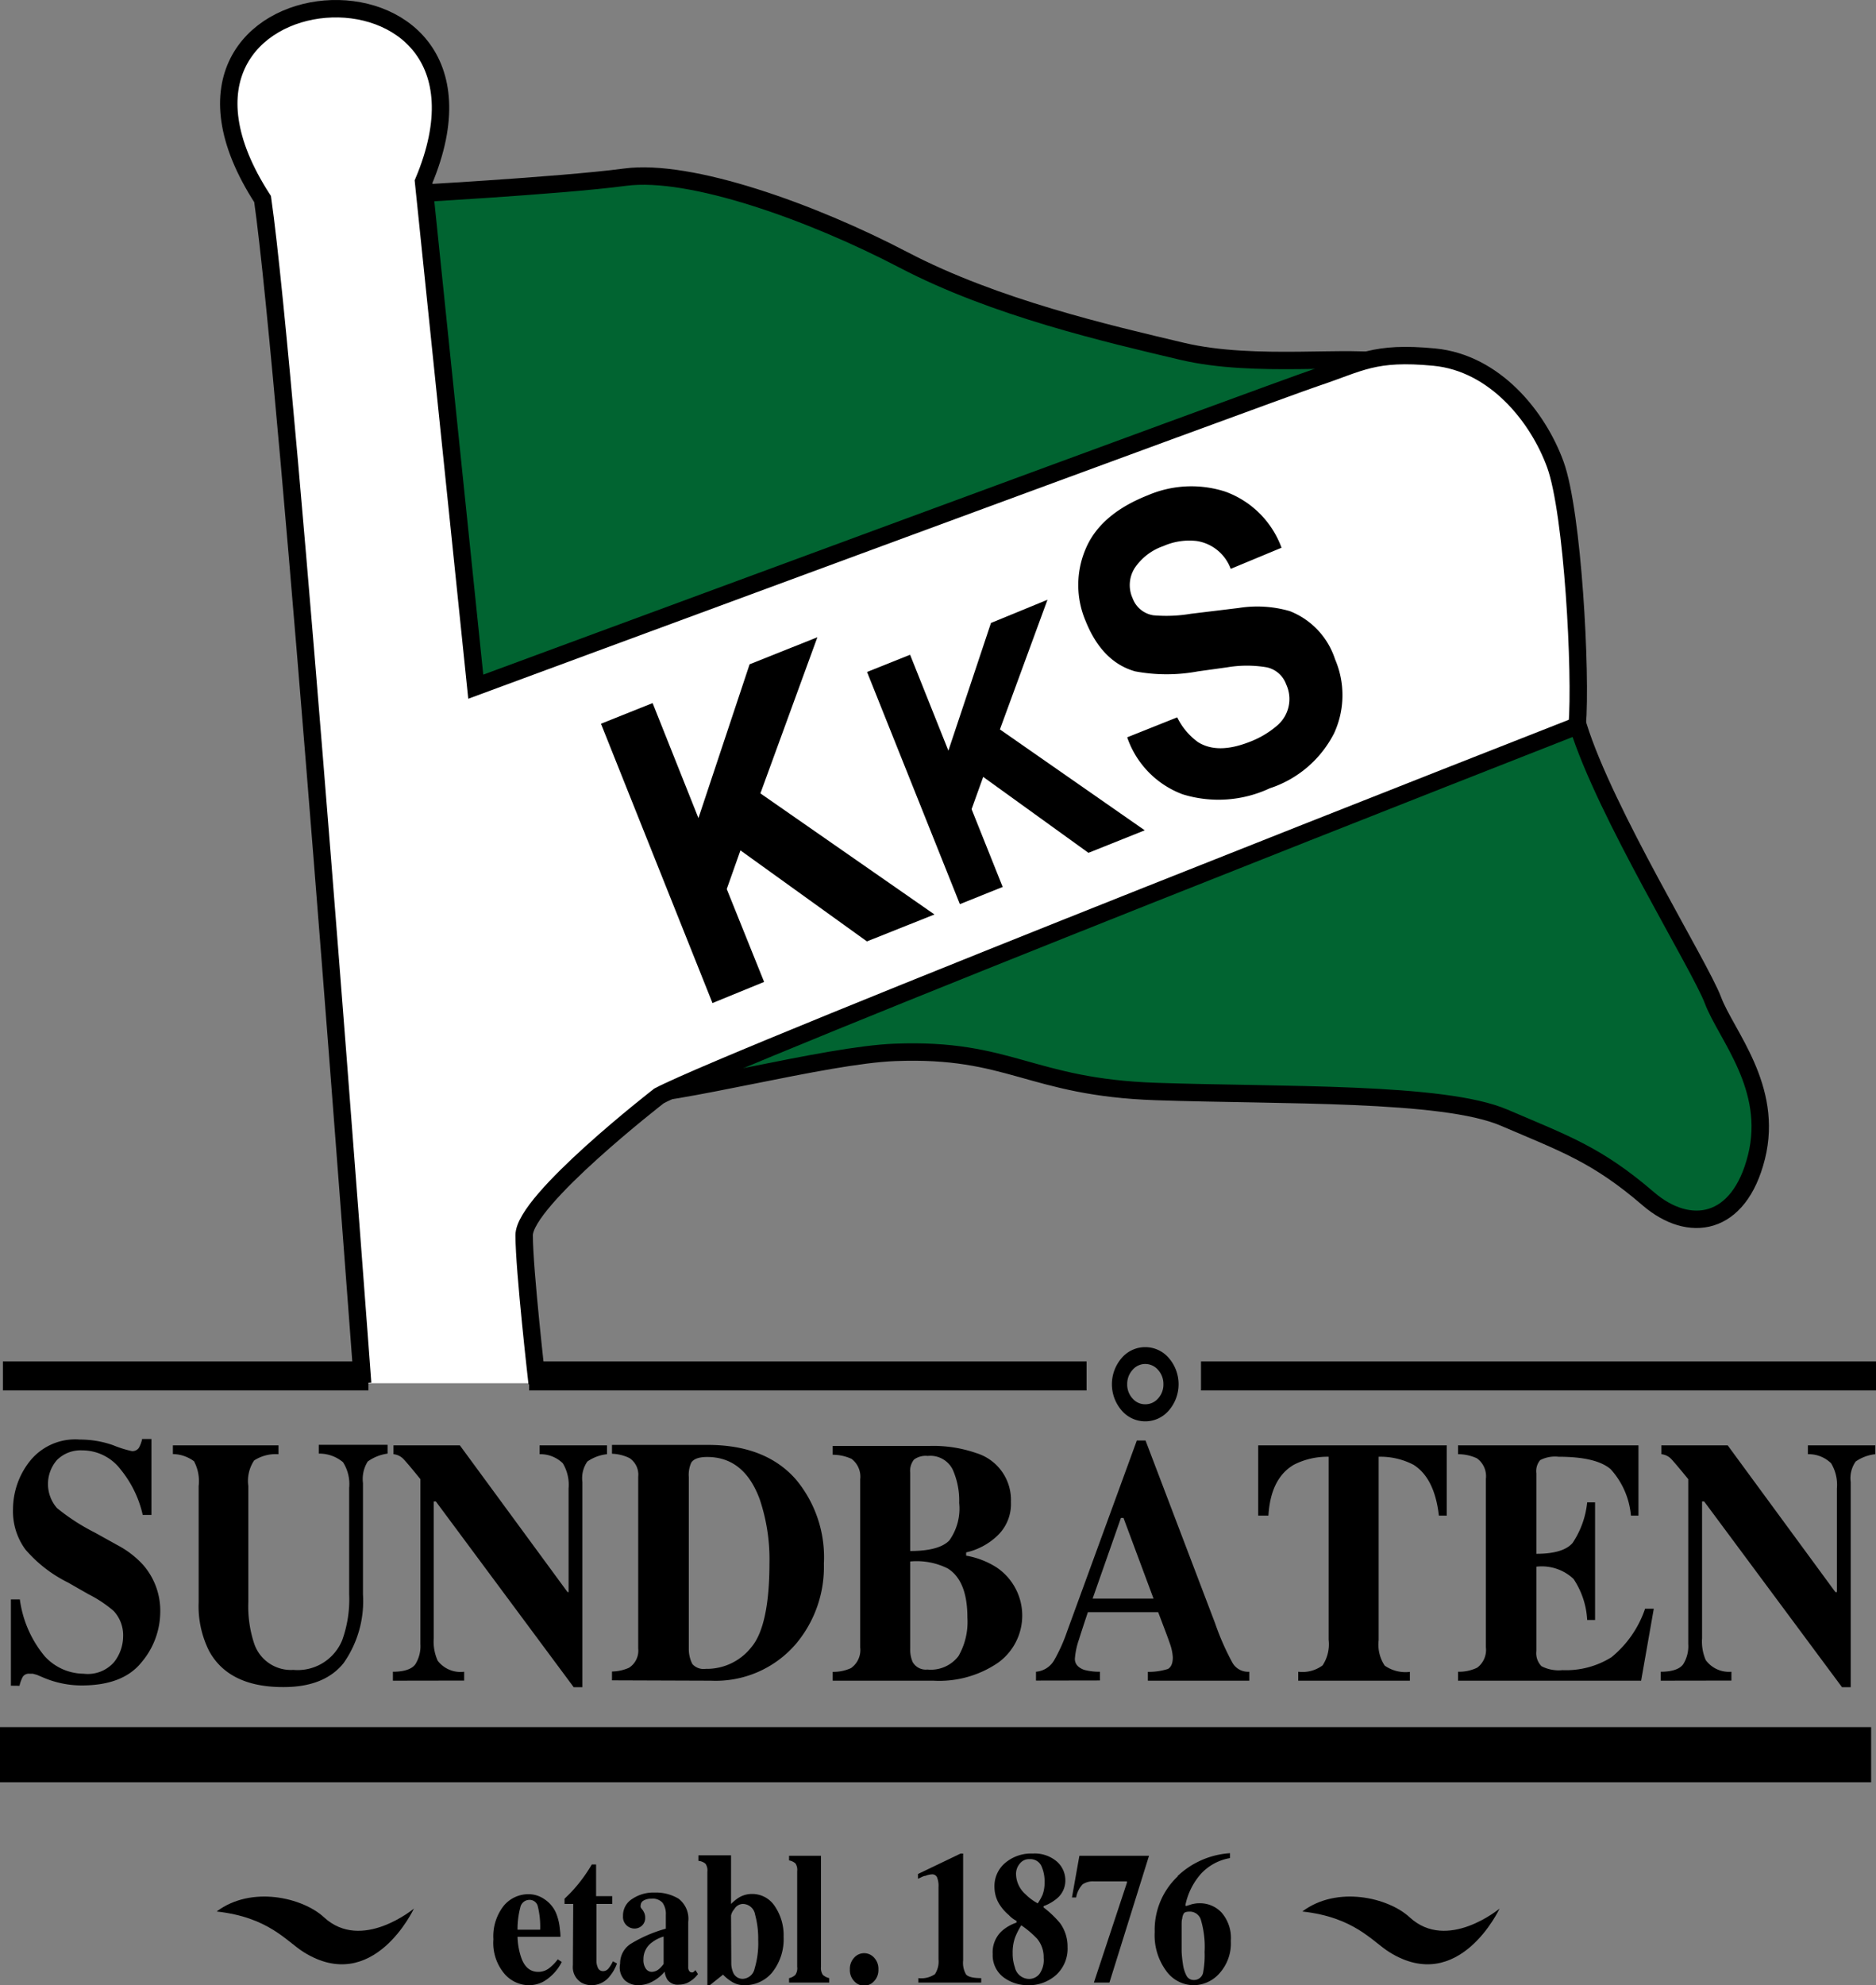 <svg xmlns="http://www.w3.org/2000/svg" viewBox="0 0 161.67 171"><rect x="0" y="0" width="161.67" height="171" fill="#808080" stroke="none"/><defs><style>.cls-1{fill:#016431;}.cls-1,.cls-3{stroke:#000;stroke-width:1.5px;}.cls-2{fill:#fff;}.cls-3{fill:none;}</style></defs><title>Synbåte_logo</title><g id="Layer_2" data-name="Layer 2"><path class="cls-1" d="M53.5,94.4h0c4.87,0,17.56-3.52,23.62-3.75,9.94-.39,11.63,3,22.5,3.37s24.75,0,30,2.25,8,3.18,12.44,7c3.5,3,7.81,2.39,9.31-3.61s-2.62-10.5-3.75-13.5S138.31,70,136,62.52c-1.26-4.08-12.82-30.51-16.19-31.26s-11.56.51-17.94-1-16.12-3.75-24-7.87-18.37-7.88-24-7.13-19.5,1.5-19.5,1.5L38.5,71.15Z"/><path class="cls-2" d="M56.87,94.4C63.25,91,136,62.52,136,62.52c.37-4.5-.38-18.37-1.88-22.5s-5.21-8.76-10.44-9.26-6.37.5-10.18,1.76c-3.36,1.12-72.38,26.63-72.38,26.63l-4.5-43.5c9-21.38-27-18.75-13.87,1.5,2.25,15.75,8.62,102,8.62,102h15s-1.12-9.75-1.12-12.75S56.87,94.4,56.87,94.4Z"/><rect x="0.25" y="117.27" width="31.5" height="2.5"/><rect x="45.6" y="117.27" width="48.04" height="2.5"/><rect x="103.5" y="117.27" width="58.17" height="2.5"/><rect y="148.77" width="161.25" height="4.75"/><path d="M61.4,86.4,51.79,62.34l4.45-1.78,3.95,9.91L64.6,57.22l5.84-2.33L65.53,68.34l15,10.43-5.82,2.32L63.81,73.25l-1.18,3.33,3.22,8Z"/><path d="M82.72,77.88l-8-20,3.71-1.48,3.3,8.26,3.67-11,4.87-2L86.17,62.83l12.48,8.69L93.8,73.46l-9.07-6.54-1,2.78,2.68,6.7Z"/><path d="M97.14,63.51l4.31-1.72a5.72,5.72,0,0,0,1.8,2.14c1.13.7,2.58.69,4.37,0a8,8,0,0,0,2.44-1.43,3,3,0,0,0,.78-3.55,2.29,2.29,0,0,0-1.68-1.47,10.25,10.25,0,0,0-3.4,0l-2.52.35a14.72,14.72,0,0,1-5.41,0q-2.85-.8-4.27-4.33a7.91,7.91,0,0,1,0-6.22q1.26-3,5.36-4.62a9.52,9.52,0,0,1,6.65-.32,8.09,8.09,0,0,1,4.87,4.84L106.06,49a3.73,3.73,0,0,0-2.93-2.4,5.55,5.55,0,0,0-2.88.44,4.88,4.88,0,0,0-2.47,1.9,2.74,2.74,0,0,0-.17,2.6A2.27,2.27,0,0,0,99.4,53a12.67,12.67,0,0,0,3.22-.13l4.13-.5a10.1,10.1,0,0,1,4.4.27,6.65,6.65,0,0,1,3.9,4.14,7.83,7.83,0,0,1-.08,6.38,9.54,9.54,0,0,1-5.54,4.74,10.44,10.44,0,0,1-7.51.52A8,8,0,0,1,97.14,63.51Z"/><path d="M.94,145.2v-7.43h.77a9.65,9.65,0,0,0,2.13,4.88,4.59,4.59,0,0,0,3.37,1.52,3,3,0,0,0,2.62-1,3.61,3.61,0,0,0,.78-2.2,3.06,3.06,0,0,0-.81-2.2,10.59,10.59,0,0,0-2.18-1.45l-1.75-1a11.66,11.66,0,0,1-3.68-2.85A5.56,5.56,0,0,1,1.12,130a6.71,6.71,0,0,1,1.42-4.1A5,5,0,0,1,6.88,124a8.55,8.55,0,0,1,2.88.49,9.34,9.34,0,0,0,1.59.5.66.66,0,0,0,.62-.28,2.76,2.76,0,0,0,.28-.76h.8v6.54H12.3a9.47,9.47,0,0,0-1.91-3.92,4.15,4.15,0,0,0-3.31-1.64,2.89,2.89,0,0,0-2.17.83,3.15,3.15,0,0,0,0,4.14A17.89,17.89,0,0,0,8.15,132l2,1.11a8.1,8.1,0,0,1,2.16,1.66,6,6,0,0,1,1.5,4.13,6.76,6.76,0,0,1-1.61,4.28c-1.08,1.35-2.8,2-5.18,2a8.47,8.47,0,0,1-3.31-.69l-.52-.22-.36-.1-.29,0a.62.62,0,0,0-.58.27,3,3,0,0,0-.28.77Z"/><path d="M14.9,124.5H24v.76a3.45,3.45,0,0,0-2.1.54A3.17,3.17,0,0,0,21.4,128v10a10.17,10.17,0,0,0,.49,3.53,3.34,3.34,0,0,0,3.39,2.31,4.15,4.15,0,0,0,4.21-2.56,10.34,10.34,0,0,0,.6-3.94v-9.17a3.5,3.5,0,0,0-.53-2.22,3.16,3.16,0,0,0-2.09-.74v-.76H33.4v.76a3.8,3.8,0,0,0-1.71.68,2.83,2.83,0,0,0-.41,1.86v9.59a9.27,9.27,0,0,1-1.66,5.9q-1.66,2.09-5.22,2.08-4.66,0-6.37-3.09a8.61,8.61,0,0,1-.91-4.23V128a3.63,3.63,0,0,0-.4-2.13,3.11,3.11,0,0,0-1.82-.62Z"/><path d="M33.86,144.77V144c1,0,1.64-.24,1.93-.64a2.93,2.93,0,0,0,.44-1.75V127.41q-1.24-1.53-1.53-1.8a1.38,1.38,0,0,0-.79-.35v-.76h5.72l9.28,12.64H49v-8.92a3.61,3.61,0,0,0-.5-2.18,2.77,2.77,0,0,0-2-.78v-.76h5.81v.76a3.65,3.65,0,0,0-1.69.63,2.49,2.49,0,0,0-.43,1.77v17.67h-.75l-11.88-16h-.18v11.78a4,4,0,0,0,.34,1.94A2.48,2.48,0,0,0,40,144v.76Z"/><path d="M59.36,127.24a2.54,2.54,0,0,1,.21-1.25c.21-.33.67-.49,1.37-.49q3.2,0,4.54,3.67a16.18,16.18,0,0,1,.83,5.47c0,3.56-.52,6-1.54,7.22a4.88,4.88,0,0,1-3.95,1.89,1.3,1.3,0,0,1-1.15-.41,2.8,2.8,0,0,1-.31-1.34Zm1.91,17.53a9.11,9.11,0,0,0,7.33-3.18,10.28,10.28,0,0,0,2.4-6.9,10.46,10.46,0,0,0-2.39-7.23q-2.61-3-7.62-3H52.74v.76a3.75,3.75,0,0,1,1.5.37,1.71,1.71,0,0,1,.76,1.61V142a1.75,1.75,0,0,1-.8,1.66,3.81,3.81,0,0,1-1.46.32v.76Z"/><path d="M78.44,126.86a1.55,1.55,0,0,1,.33-1.14,1.7,1.7,0,0,1,1.18-.31,2.15,2.15,0,0,1,2.15,1.17,6.55,6.55,0,0,1,.56,2.88,4.72,4.72,0,0,1-.85,3.23c-.58.6-1.7.91-3.37.91Zm2,17.91A9,9,0,0,0,86,143.23a5,5,0,0,0-.09-8.2A7.12,7.12,0,0,0,83.26,134v-.28a5.7,5.7,0,0,0,2.64-1.39,3.76,3.76,0,0,0,1.22-2.95,4.22,4.22,0,0,0-3-4.22,11.24,11.24,0,0,0-4-.61H71.76v.76a3.89,3.89,0,0,1,1.62.35,1.92,1.92,0,0,1,.75,1.77V141.9a1.9,1.9,0,0,1-.8,1.79,3.67,3.67,0,0,1-1.57.32v.76Zm-2-10.27a6,6,0,0,1,3.23.6c1.14.71,1.7,2.12,1.7,4.25a5.88,5.88,0,0,1-.77,3.3,3,3,0,0,1-2.68,1.16,1.3,1.3,0,0,1-1.27-.65,2.69,2.69,0,0,1-.21-1.16Z"/><path d="M96.6,130.75h.22l2.59,6.95H94.16Zm-1.81,14V144a5,5,0,0,1-1.38-.17c-.52-.2-.78-.51-.78-.94a6.52,6.52,0,0,1,.36-1.69c.11-.36.36-1.13.76-2.33h6.06l.69,1.82c.15.4.27.74.36,1a4.15,4.15,0,0,1,.21,1.07q0,.76-.42,1a5.5,5.5,0,0,1-1.73.25v.76h8.74V144a1.55,1.55,0,0,1-1.43-.74,22,22,0,0,1-1.51-3.42l-6-15.76h-.75l-6,16.42A14.42,14.42,0,0,1,90.85,143a2,2,0,0,1-1.57,1v.76ZM97.6,118a1.43,1.43,0,0,1,1.09-.51,1.45,1.45,0,0,1,1.11.51,1.79,1.79,0,0,1,.46,1.23,1.76,1.76,0,0,1-.46,1.23,1.44,1.44,0,0,1-1.11.5,1.42,1.42,0,0,1-1.09-.5,1.76,1.76,0,0,1-.46-1.23A1.79,1.79,0,0,1,97.6,118Zm-.94,3.49a2.67,2.67,0,0,0,4.07,0,3.45,3.45,0,0,0,0-4.51,2.67,2.67,0,0,0-4.07,0,3.45,3.45,0,0,0,0,4.51Z"/><path d="M108.43,130.55l0-6.05h16.25l0,6.05H124q-.37-3.24-2.19-4.38a6.18,6.18,0,0,0-3-.69v15.79a3.27,3.27,0,0,0,.52,2.2,3.11,3.11,0,0,0,2.17.54v.76h-9.62V144a2.92,2.92,0,0,0,2.1-.55,3.31,3.31,0,0,0,.52-2.19V125.48a6.33,6.33,0,0,0-3,.69q-2,1.17-2.19,4.38Z"/><path d="M141.43,144.77H125.65V144a3.62,3.62,0,0,0,1.65-.35,1.91,1.91,0,0,0,.75-1.76V127.38a1.89,1.89,0,0,0-.78-1.77,3.89,3.89,0,0,0-1.62-.35v-.76H141.2v6.05h-.65a6.81,6.81,0,0,0-1.75-4c-.82-.71-2.32-1.07-4.49-1.07a2.78,2.78,0,0,0-1.58.29,1.46,1.46,0,0,0-.33,1.13v6.94q2.31,0,3.12-.93a7.67,7.67,0,0,0,1.26-3.5h.68v10.13h-.68A7,7,0,0,0,135.6,136a4,4,0,0,0-3.2-1.05v7.27a1.6,1.6,0,0,0,.44,1.3,3.21,3.21,0,0,0,1.81.34,7.37,7.37,0,0,0,4.22-1.11,9.19,9.19,0,0,0,2.9-4.18h.75Z"/><path d="M143.12,144.77V144c1,0,1.64-.24,1.93-.64a2.93,2.93,0,0,0,.44-1.75V127.41q-1.25-1.53-1.53-1.8a1.38,1.38,0,0,0-.79-.35v-.76h5.72l9.28,12.64h.13v-8.92a3.61,3.61,0,0,0-.5-2.18,2.77,2.77,0,0,0-2-.78v-.76h5.81v.76a3.65,3.65,0,0,0-1.69.63,2.49,2.49,0,0,0-.43,1.77v17.67h-.75l-11.88-16h-.18v11.78A4,4,0,0,0,147,143a2.48,2.48,0,0,0,2.21,1v.76Z"/><path d="M44.84,164.3a.8.8,0,0,1,.78-.65.72.72,0,0,1,.73.57,7.22,7.22,0,0,1,.2,2H44.6A7.24,7.24,0,0,1,44.84,164.3Zm-1.33,5.76a2.82,2.82,0,0,0,2,.94,2.68,2.68,0,0,0,1.32-.31A4.06,4.06,0,0,0,48.41,169l-.34-.23a4,4,0,0,1-.69.72,1.51,1.51,0,0,1-1,.36c-.72,0-1.22-.45-1.5-1.34a6.13,6.13,0,0,1-.28-1.68h3.7a4.51,4.51,0,0,0-.05-.64,4.67,4.67,0,0,0-.35-1.45,2.72,2.72,0,0,0-1-1.16,2.38,2.38,0,0,0-1.34-.42,2.76,2.76,0,0,0-2.15,1,4.25,4.25,0,0,0-.89,2.89A4.11,4.11,0,0,0,43.51,170.06Z"/><path d="M49.4,164h-.75v-.45l.47-.46c.25-.26.49-.53.71-.8A13.29,13.29,0,0,0,51,160.6h.37v2.73h1.39V164H51.4v4.86a1.35,1.35,0,0,0,.1.57.48.48,0,0,0,.46.36.62.62,0,0,0,.48-.23,3,3,0,0,0,.38-.62l.35.19a3.68,3.68,0,0,1-.61,1.08A2,2,0,0,1,51,171a1.8,1.8,0,0,1-.89-.22,1.56,1.56,0,0,1-.74-1.49Z"/><path d="M55.66,169.58a1.29,1.29,0,0,1-.21-.8,1.76,1.76,0,0,1,.74-1.47,3,3,0,0,1,1-.5v2.36a2.61,2.61,0,0,1-.4.44,1,1,0,0,1-.66.24A.63.63,0,0,1,55.66,169.58Zm-1.81,1A1.73,1.73,0,0,0,55,171a2.71,2.71,0,0,0,.91-.17,3.47,3.47,0,0,0,1.37-1,1.67,1.67,0,0,0,.24.7,1.09,1.09,0,0,0,1,.42,1.81,1.81,0,0,0,.69-.14,2.49,2.49,0,0,0,.94-.77l-.22-.34a.79.79,0,0,1-.21.19.33.33,0,0,1-.15,0,.23.23,0,0,1-.18-.13.47.47,0,0,1-.08-.29v-3.92a2.18,2.18,0,0,0-.83-2,3.78,3.78,0,0,0-2.06-.53,3.27,3.27,0,0,0-1.94.55,1.68,1.68,0,0,0-.79,1.47,1,1,0,0,0,1,1.08.93.93,0,0,0,.63-.25.89.89,0,0,0,.28-.71,1,1,0,0,0-.06-.34,1.43,1.43,0,0,0-.16-.3l-.09-.11a.66.66,0,0,1-.08-.13.38.38,0,0,1,0-.16.48.48,0,0,1,.25-.41,1.24,1.24,0,0,1,.64-.16,1.16,1.16,0,0,1,1,.35,1.68,1.68,0,0,1,.28,1.06v1.17a12,12,0,0,0-3,1.29,2,2,0,0,0-.94,1.73A1.58,1.58,0,0,0,53.85,170.58Z"/><path d="M63,165a1.14,1.14,0,0,1,.28-.55A.88.88,0,0,1,64,164a1.08,1.08,0,0,1,1.07.91,7.8,7.8,0,0,1,.27,2.19,7.57,7.57,0,0,1-.31,2.47,1.09,1.09,0,0,1-1,.88.87.87,0,0,1-.85-.55,2,2,0,0,1-.16-.73Zm-2.81-4.71a1.06,1.06,0,0,1,.61.25,1,1,0,0,1,.16.68V171h.21l1.14-.91a3.7,3.7,0,0,0,.84.66,2,2,0,0,0,1,.25,3.05,3.05,0,0,0,2.38-1.08,4.59,4.59,0,0,0,1-3.09,4.43,4.43,0,0,0-.75-2.62,2.32,2.32,0,0,0-2-1.07,2.17,2.17,0,0,0-1.15.34A4.23,4.23,0,0,0,63,164v-4.19H60.19Z"/><path d="M68,170.77v-.38a1.09,1.09,0,0,0,.54-.28,1,1,0,0,0,.16-.7v-8.23a1,1,0,0,0-.15-.67,1.12,1.12,0,0,0-.55-.26v-.4h2.75v9.56a1.09,1.09,0,0,0,.16.7,1.27,1.27,0,0,0,.55.28v.38Z"/><path d="M73.24,169.64a1.4,1.4,0,0,1,.36-1,1.15,1.15,0,0,1,1.74,0,1.4,1.4,0,0,1,.36,1,1.38,1.38,0,0,1-.36,1,1.15,1.15,0,0,1-1.74,0A1.38,1.38,0,0,1,73.24,169.64Z"/><path d="M79.14,170.77v-.38a2.09,2.09,0,0,0,1.43-.34,2,2,0,0,0,.31-1.27v-6.23a2,2,0,0,0-.13-.85.45.45,0,0,0-.45-.25,1.73,1.73,0,0,0-.55.13c-.16,0-.37.14-.64.25v-.41l3.67-1.76H83v9.21a2,2,0,0,0,.25,1.2c.17.21.61.32,1.31.32v.38Z"/><path d="M88.38,163.17a2.38,2.38,0,0,1-.82-1.71,1.37,1.37,0,0,1,.33-.94,1,1,0,0,1,.84-.38,1.05,1.05,0,0,1,1,.56,3.21,3.21,0,0,1,.29,1.44,3,3,0,0,1-.17,1.06,4.47,4.47,0,0,1-.42.75A4.54,4.54,0,0,1,88.38,163.17Zm-.91,3.74a6.19,6.19,0,0,1,.54-1.07A8.33,8.33,0,0,1,89.38,167a2.47,2.47,0,0,1,.56,1.64,2.06,2.06,0,0,1-.37,1.4,1.14,1.14,0,0,1-.87.42,1.27,1.27,0,0,1-1.24-1,3.59,3.59,0,0,1-.19-1.22A3.82,3.82,0,0,1,87.47,166.91Zm-1,3.4a3.48,3.48,0,0,0,2.07.69,3.52,3.52,0,0,0,2.46-.87,3.06,3.06,0,0,0,1-2.42,3.42,3.42,0,0,0-.65-2.06,8.64,8.64,0,0,0-1.42-1.35v-.11a3.82,3.82,0,0,0,1.13-.64,2,2,0,0,0,.75-1.59,2.15,2.15,0,0,0-.73-1.61,2.93,2.93,0,0,0-2.09-.69,3.44,3.44,0,0,0-2.38.82,2.6,2.6,0,0,0-.91,2,3,3,0,0,0,.1.8,2.74,2.74,0,0,0,.38.83,3.91,3.91,0,0,0,.75.84,2.41,2.41,0,0,0,.67.51v.15a3.64,3.64,0,0,0-1.25.71,2.49,2.49,0,0,0-.8,2A2.37,2.37,0,0,0,86.47,170.31Z"/><path d="M92.38,163.44l.64-3.59h6l-3.41,10.92H94.27l2.84-8.58a.28.28,0,0,0,0-.13H94.3a1.58,1.58,0,0,0-1,.25,2.19,2.19,0,0,0-.56,1.13Z"/><path d="M103.51,165.44a8.15,8.15,0,0,1,.3,2.7,7.76,7.76,0,0,1-.12,1.72.79.79,0,0,1-.8.69.69.69,0,0,1-.65-.39,3,3,0,0,1-.3-1,9.34,9.34,0,0,1-.11-1.07c0-.42,0-.9,0-1.46,0-.28,0-.55,0-.79s0-.44.05-.57a1,1,0,0,1,.15-.47c.08-.1.25-.14.53-.14A1,1,0,0,1,103.51,165.44Zm-2-3.83a6.33,6.33,0,0,0-2,4.81,5.17,5.17,0,0,0,1,3.36,2.93,2.93,0,0,0,2.36,1.22,3,3,0,0,0,2.2-1,3.85,3.85,0,0,0,1-2.82,3.33,3.33,0,0,0-.8-2.44,2.56,2.56,0,0,0-1.87-.8,2.64,2.64,0,0,0-.74.1l-.44.14-.07-.06a5.87,5.87,0,0,1,1.34-2.71,4.43,4.43,0,0,1,2.51-1.36v-.42A7.23,7.23,0,0,0,101.47,161.61Z"/><path d="M35.67,164.4s-4.5,3.75-7.75.75c-1.84-1.7-6.25-2.75-9.25-.5,4.5.5,6,2.56,7.5,3.5C32.17,171.9,35.67,164.4,35.67,164.4Z"/><path d="M129.23,164.4s-4.5,3.75-7.75.75c-1.84-1.7-6.25-2.75-9.25-.5,4.5.5,6,2.56,7.5,3.5C125.73,171.9,129.23,164.4,129.23,164.4Z"/><path class="cls-3" d="M46.29,119.15s-1.12-9.75-1.12-12.75,11.62-12,11.62-12c6.38-3.38,79.13-31.88,79.13-31.88.37-4.5-.38-18.37-1.88-22.5s-5.22-8.76-10.44-9.26-6.38.5-10.18,1.76C110.06,33.64,41,59.15,41,59.15l-4.5-43.5c9-21.38-27-18.75-13.87,1.5,2.25,15.75,8.62,102,8.62,102"/></g></svg>